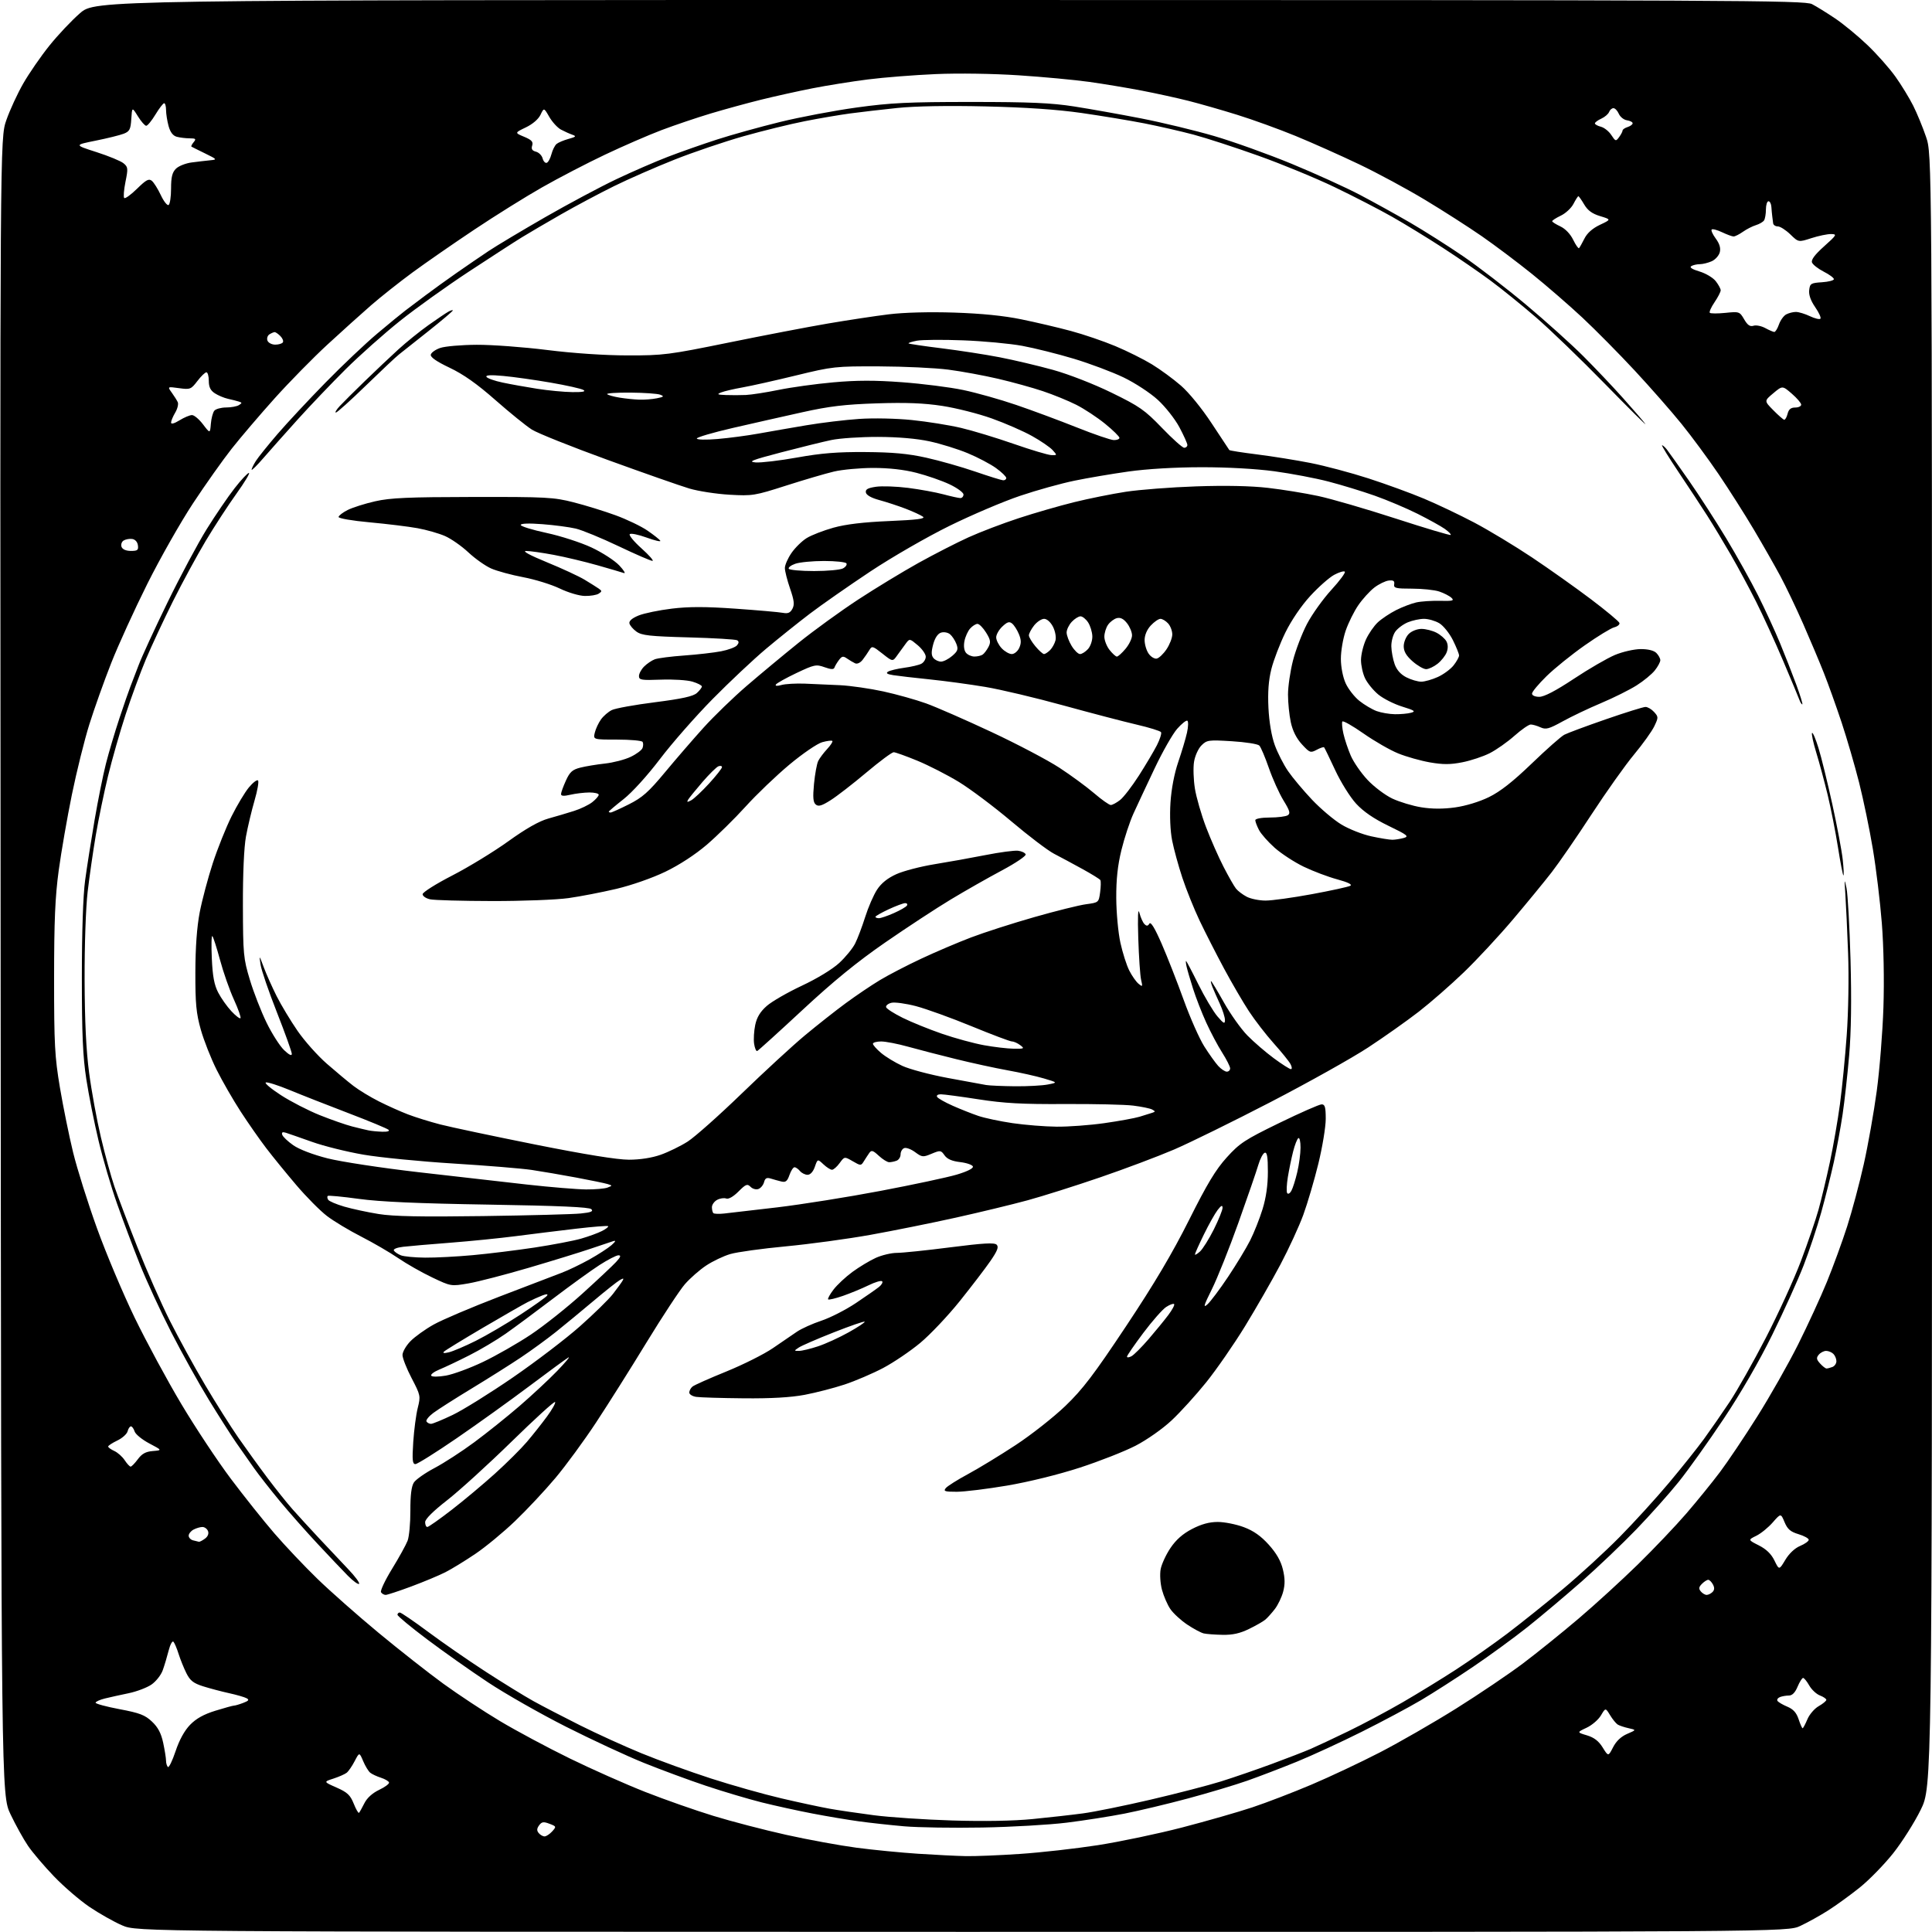 <?xml version="1.0" encoding="UTF-8" standalone="no"?>
<svg 
  version="1.1" 
  xmlns="http://www.w3.org/2000/svg" 
  xmlns:xlink="http://www.w3.org/1999/xlink" 
  xmlns:svg="http://www.w3.org/2000/svg"
  xmlns:rdf="http://www.w3.org/1999/02/22-rdf-syntax-ns#"
  xmlns:cc="http://creativecommons.org/ns#"
  xmlns:dc="http://purl.org/dc/elements/1.1/"
  viewBox="0 0 768 768"
  width="768"
  height="768"
>
<style>svg {background-color: white; }</style>"
<path stroke="none" fill="black" fill-rule="evenodd" d="M382.50,767.95C54.50,767.92 54.50,767.92 48.57,765.37C45.31,763.97 39.46,760.66 35.57,758.03C31.68,755.39 25.32,749.92 21.44,745.87C17.55,741.81 12.91,736.36 11.13,733.74C9.35,731.13 6.23,725.50 4.20,721.24C0.50,713.50 0.50,713.50 0.25,384.24C-0.01,54.99 -0.01,54.99 2.52,47.76C3.90,43.79 6.92,37.25 9.22,33.23C11.52,29.21 16.18,22.45 19.58,18.21C22.97,13.97 28.47,8.14 31.80,5.25C37.84,0.00 37.84,0.00 377.47,0.00C690.66,0.00 717.35,0.13 720.30,1.64C722.06,2.55 726.20,5.11 729.50,7.33C732.80,9.55 738.59,14.32 742.36,17.93C746.14,21.54 751.14,27.20 753.49,30.50C755.84,33.80 759.00,38.98 760.52,42.00C762.04,45.02 764.35,50.62 765.64,54.43C768.00,61.35 768.00,61.35 768.00,385.80C768.00,710.26 768.00,710.26 763.53,719.38C761.07,724.40 756.16,732.16 752.62,736.64C749.07,741.11 743.10,747.24 739.34,750.27C735.58,753.29 729.87,757.43 726.66,759.47C723.45,761.50 718.50,764.25 715.66,765.58C710.50,767.98 710.50,767.98 382.50,767.95zM384.00,737.84C387.57,737.91 397.25,737.52 405.50,736.96C413.75,736.41 427.68,734.84 436.45,733.48C445.22,732.11 460.29,728.95 469.95,726.44C479.60,723.93 492.14,720.34 497.82,718.45C503.50,716.56 514.07,712.50 521.32,709.42C528.57,706.35 540.80,700.59 548.50,696.62C556.20,692.65 569.87,684.78 578.89,679.14C587.90,673.49 599.83,665.44 605.39,661.25C610.95,657.06 620.90,649.04 627.50,643.43C634.10,637.82 644.72,628.11 651.11,621.86C657.49,615.61 666.16,606.50 670.37,601.61C674.58,596.72 680.56,589.36 683.66,585.24C686.76,581.13 693.44,571.18 698.51,563.13C703.59,555.08 710.89,542.20 714.75,534.50C718.60,526.80 723.78,515.55 726.25,509.50C728.72,503.45 732.34,493.55 734.28,487.50C736.22,481.45 739.20,470.30 740.89,462.73C742.59,455.15 744.90,442.10 746.03,433.73C747.17,425.35 748.36,410.40 748.69,400.50C749.04,389.67 748.79,376.32 748.06,367.00C747.39,358.48 745.78,345.17 744.48,337.44C743.19,329.70 740.73,317.85 739.03,311.11C737.32,304.36 734.19,293.59 732.06,287.17C729.92,280.75 726.76,271.90 725.01,267.50C723.27,263.10 719.57,254.32 716.79,248.00C714.01,241.68 709.92,233.12 707.71,229.00C705.49,224.88 700.75,216.55 697.16,210.50C693.57,204.45 687.28,194.55 683.18,188.50C679.07,182.45 672.44,173.45 668.43,168.50C664.43,163.55 656.06,154.02 649.83,147.31C643.60,140.61 634.23,131.13 629.00,126.24C623.77,121.36 614.77,113.56 609.00,108.91C603.23,104.26 594.23,97.50 589.00,93.87C583.77,90.25 573.65,83.76 566.50,79.46C559.35,75.15 547.57,68.79 540.31,65.33C533.06,61.86 521.71,56.80 515.08,54.07C508.46,51.35 497.97,47.55 491.77,45.63C485.57,43.70 476.87,41.21 472.43,40.09C468.00,38.97 459.66,37.14 453.91,36.03C448.15,34.92 438.73,33.36 432.97,32.55C427.21,31.75 414.62,30.57 405.00,29.94C394.88,29.27 380.97,29.06 372.00,29.45C363.48,29.82 351.32,30.77 345.00,31.58C338.68,32.38 328.77,33.96 323.00,35.10C317.23,36.23 308.00,38.28 302.50,39.64C297.00,41.00 288.00,43.47 282.50,45.12C277.00,46.77 268.23,49.74 263.00,51.71C257.77,53.69 247.65,58.09 240.50,61.48C233.35,64.87 222.12,70.70 215.55,74.44C208.98,78.17 196.83,85.75 188.55,91.28C180.27,96.80 169.22,104.46 164.00,108.29C158.78,112.13 151.35,118.01 147.50,121.36C143.65,124.72 135.85,131.74 130.16,136.98C124.48,142.22 115.03,151.84 109.16,158.37C103.30,164.90 95.62,173.90 92.10,178.37C88.58,182.84 81.68,192.57 76.78,200.00C71.88,207.43 63.70,221.82 58.61,232.00C53.52,242.18 47.04,256.38 44.21,263.56C41.38,270.74 37.48,281.69 35.53,287.90C33.58,294.11 30.46,306.69 28.58,315.85C26.71,325.01 24.35,338.57 23.34,346.00C21.91,356.54 21.51,365.97 21.50,389.00C21.50,415.25 21.76,420.02 23.82,432.33C25.10,439.93 27.46,451.53 29.06,458.10C30.67,464.67 34.94,478.25 38.56,488.27C42.18,498.30 48.93,514.31 53.56,523.86C58.20,533.41 66.54,548.86 72.12,558.19C77.69,567.53 86.53,580.87 91.76,587.83C97.00,594.80 104.77,604.55 109.04,609.50C113.31,614.45 121.01,622.59 126.15,627.58C131.29,632.57 142.25,642.25 150.50,649.08C158.75,655.91 170.33,665.01 176.24,669.31C182.15,673.60 192.27,680.28 198.74,684.15C205.21,688.02 217.70,694.71 226.50,699.01C235.30,703.31 248.80,709.30 256.50,712.33C264.20,715.36 276.39,719.64 283.59,721.84C290.78,724.05 303.83,727.44 312.59,729.39C321.34,731.33 333.90,733.63 340.50,734.50C347.10,735.37 358.12,736.45 365.00,736.90C371.88,737.35 380.43,737.77 384.00,737.84zM216.47,730.00C217.14,730.00 218.49,729.11 219.48,728.03C221.21,726.11 221.18,726.02 218.41,724.97C216.05,724.07 215.34,724.18 214.30,725.61C213.37,726.88 213.33,727.69 214.14,728.67C214.75,729.40 215.80,730.00 216.47,730.00zM390.50,726.47C378.95,726.68 365.00,726.46 359.50,725.99C354.00,725.51 345.90,724.62 341.50,724.02C337.10,723.42 328.77,722.02 323.00,720.91C317.23,719.81 308.14,717.81 302.80,716.48C297.47,715.14 287.57,712.20 280.80,709.94C274.04,707.68 262.88,703.56 256.00,700.79C249.12,698.02 235.18,691.54 225.00,686.40C214.82,681.26 200.88,673.32 194.00,668.76C187.12,664.21 176.21,656.50 169.75,651.64C163.29,646.78 158.00,642.39 158.00,641.90C158.00,641.40 158.42,641.00 158.93,641.00C159.44,641.00 164.50,644.46 170.18,648.68C175.86,652.91 186.12,660.02 193.00,664.48C199.88,668.94 208.43,674.21 212.00,676.19C215.57,678.17 223.93,682.51 230.56,685.83C237.19,689.15 248.17,694.15 254.96,696.94C261.75,699.73 274.17,704.24 282.58,706.96C290.98,709.68 303.63,713.25 310.68,714.89C317.73,716.54 326.35,718.38 329.84,719.00C333.32,719.62 341.20,720.78 347.34,721.58C353.48,722.39 367.50,723.33 378.50,723.67C391.18,724.06 402.89,723.85 410.50,723.10C417.10,722.45 426.10,721.44 430.50,720.85C434.90,720.27 446.99,717.81 457.38,715.39C467.76,712.97 480.36,709.71 485.38,708.14C490.39,706.57 499.45,703.45 505.50,701.22C511.55,698.99 518.52,696.29 521.00,695.22C523.48,694.15 530.23,690.98 536.00,688.18C541.77,685.39 551.45,680.23 557.50,676.73C563.55,673.23 573.20,667.31 578.94,663.58C584.68,659.84 593.82,653.42 599.26,649.31C604.69,645.19 614.61,637.25 621.30,631.66C627.98,626.07 638.12,616.77 643.81,611.00C649.51,605.23 658.33,595.55 663.40,589.50C668.48,583.45 674.76,575.58 677.36,572.00C679.96,568.42 684.55,561.81 687.55,557.30C690.55,552.79 697.03,541.31 701.95,531.80C706.87,522.28 713.14,508.59 715.87,501.37C718.60,494.14 721.76,484.92 722.89,480.87C724.02,476.81 726.05,468.32 727.40,462.00C728.75,455.68 730.55,445.32 731.40,439.00C732.25,432.68 733.47,420.30 734.10,411.50C734.76,402.40 735.00,388.38 734.65,379.00C734.31,369.93 733.82,359.35 733.56,355.50C733.14,349.35 733.19,349.04 734.01,353.00C734.52,355.48 735.24,368.30 735.61,381.50C736.05,397.40 735.87,410.22 735.07,419.50C734.41,427.20 733.24,437.77 732.46,443.00C731.68,448.23 730.11,456.76 728.97,461.97C727.82,467.18 725.57,476.19 723.96,481.98C722.35,487.78 719.21,497.24 716.97,503.01C714.73,508.78 709.14,521.16 704.54,530.51C699.38,541.01 691.97,553.84 685.18,564.01C679.13,573.08 671.11,584.33 667.36,589.00C663.61,593.67 656.03,602.18 650.52,607.89C645.01,613.61 635.23,622.93 628.79,628.61C622.34,634.28 612.67,642.43 607.29,646.72C601.90,651.00 592.10,658.16 585.50,662.62C578.90,667.09 569.58,673.06 564.80,675.88C560.01,678.71 549.44,684.35 541.30,688.42C533.16,692.49 521.55,697.84 515.50,700.31C509.45,702.78 500.56,706.18 495.76,707.87C490.95,709.56 480.37,712.73 472.26,714.91C464.14,717.09 452.77,719.80 447.00,720.94C441.23,722.07 430.88,723.69 424.00,724.54C417.12,725.39 402.05,726.26 390.50,726.47zM142.71,720.62C142.97,720.37 143.92,718.66 144.84,716.83C145.89,714.72 148.04,712.77 150.71,711.50C153.03,710.40 154.80,709.08 154.65,708.56C154.50,708.05 153.05,707.20 151.44,706.68C149.82,706.16 147.91,705.27 147.19,704.70C146.47,704.13 145.20,702.05 144.37,700.08C142.85,696.50 142.85,696.50 140.99,700.07C139.97,702.04 138.54,704.11 137.82,704.69C137.09,705.27 134.72,706.31 132.54,707.02C128.59,708.29 128.59,708.29 133.78,710.58C138.09,712.48 139.24,713.57 140.61,716.98C141.51,719.24 142.46,720.87 142.71,720.62zM69.78,696.17C71.28,691.67 73.32,687.95 75.56,685.64C77.98,683.15 81.01,681.46 85.62,680.04C89.24,678.92 92.58,678.00 93.04,678.00C93.50,678.00 95.14,677.52 96.68,676.93C98.89,676.09 99.17,675.69 98.00,675.06C97.17,674.62 94.03,673.71 91.00,673.05C87.97,672.38 83.35,671.16 80.73,670.33C76.91,669.12 75.58,668.09 74.11,665.16C73.10,663.15 71.71,659.70 71.01,657.50C70.32,655.30 69.40,653.11 68.95,652.62C68.51,652.14 67.65,653.72 67.04,656.12C66.43,658.53 65.37,662.07 64.68,663.98C63.99,665.90 61.95,668.46 60.15,669.68C58.35,670.89 54.32,672.42 51.19,673.07C48.06,673.71 43.81,674.66 41.75,675.16C39.69,675.67 38.00,676.43 38.00,676.86C38.00,677.28 42.30,678.44 47.55,679.43C55.56,680.94 57.64,681.74 60.42,684.37C62.81,686.62 64.05,688.98 64.87,692.80C65.49,695.71 66.00,698.90 66.00,699.88C66.00,700.86 66.33,701.99 66.73,702.40C67.13,702.80 68.50,699.99 69.78,696.17zM641.23,694.55C642.46,692.14 644.41,690.29 646.81,689.26C650.50,687.67 650.50,687.67 647.41,686.99C645.71,686.62 643.77,685.97 643.08,685.55C642.40,685.13 641.02,683.44 640.03,681.80C638.22,678.83 638.22,678.83 636.40,681.90C635.40,683.59 632.84,685.80 630.70,686.80C626.82,688.63 626.82,688.63 630.84,689.83C633.69,690.69 635.51,692.09 637.09,694.65C639.32,698.26 639.32,698.26 641.23,694.55zM716.56,687.00C716.79,687.00 717.64,685.41 718.45,683.48C719.25,681.54 721.28,679.18 722.95,678.23C724.62,677.28 725.99,676.15 725.99,675.73C726.00,675.30 724.86,674.52 723.46,673.98C722.06,673.45 720.15,671.67 719.21,670.02C718.27,668.36 717.17,667.01 716.76,667.01C716.36,667.00 715.37,668.58 714.56,670.50C713.60,672.82 712.44,674.00 711.13,674.00C710.05,674.00 708.45,674.27 707.59,674.60C706.72,674.94 706.26,675.62 706.57,676.12C706.88,676.62 708.63,677.65 710.46,678.42C712.85,679.42 714.11,680.82 714.97,683.40C715.62,685.38 716.34,687.00 716.56,687.00zM486.00,649.87C482.98,649.82 479.60,649.56 478.50,649.31C477.40,649.05 474.44,647.47 471.93,645.79C469.41,644.11 466.40,641.33 465.23,639.62C464.06,637.90 462.57,634.46 461.90,631.96C461.23,629.42 461.00,625.82 461.38,623.77C461.76,621.77 463.51,617.98 465.28,615.35C467.49,612.07 470.18,609.70 473.86,607.79C477.58,605.86 480.72,605.00 484.08,605.00C486.74,605.00 491.40,605.93 494.42,607.06C498.30,608.51 501.22,610.56 504.36,614.05C507.41,617.44 509.17,620.52 509.97,623.88C510.83,627.44 510.85,629.83 510.07,632.75C509.48,634.94 507.99,638.04 506.77,639.62C505.55,641.20 503.86,643.09 503.02,643.80C502.19,644.52 499.25,646.21 496.50,647.54C492.90,649.30 489.96,649.95 486.00,649.87zM153.31,634.00C152.65,634.00 151.82,633.52 151.46,632.94C151.10,632.35 153.07,628.18 155.84,623.66C158.61,619.15 161.39,614.11 162.02,612.48C162.65,610.84 163.15,605.45 163.13,600.50C163.11,594.33 163.55,590.81 164.53,589.31C165.32,588.11 169.01,585.52 172.73,583.56C176.45,581.60 183.55,577.00 188.50,573.34C193.45,569.68 201.55,563.20 206.50,558.93C211.45,554.66 218.20,548.37 221.50,544.96C224.80,541.54 226.80,539.14 225.94,539.62C225.09,540.11 218.14,545.20 210.50,550.94C202.86,556.68 189.85,566.02 181.58,571.69C173.32,577.36 165.91,582.00 165.13,582.00C163.96,582.00 163.81,580.42 164.27,573.25C164.59,568.44 165.39,562.33 166.06,559.67C167.24,554.98 167.17,554.63 163.64,547.87C161.64,544.04 160.00,539.88 160.00,538.64C160.00,537.40 161.42,534.93 163.16,533.15C164.89,531.38 169.05,528.39 172.41,526.52C175.76,524.64 187.50,519.65 198.50,515.43C209.50,511.21 220.64,506.95 223.25,505.96C225.86,504.98 230.85,502.58 234.34,500.63C237.82,498.68 241.76,496.13 243.09,494.96C244.71,493.53 244.94,493.01 243.80,493.36C242.87,493.66 238.82,495.01 234.80,496.38C230.79,497.75 219.77,501.14 210.33,503.92C200.88,506.70 190.03,509.51 186.22,510.17C179.29,511.36 179.28,511.35 171.84,507.82C167.75,505.88 161.66,502.42 158.32,500.14C154.97,497.85 148.34,494.00 143.57,491.56C138.80,489.13 132.69,485.45 129.99,483.39C127.28,481.33 121.79,475.79 117.79,471.09C113.78,466.38 108.38,459.76 105.80,456.37C103.21,452.98 98.65,446.45 95.67,441.86C92.68,437.26 88.39,429.80 86.13,425.29C83.86,420.77 81.03,413.57 79.82,409.29C78.00,402.81 77.63,398.97 77.66,386.50C77.68,376.61 78.27,368.49 79.39,362.65C80.33,357.79 82.67,349.01 84.58,343.15C86.49,337.29 89.86,328.90 92.05,324.50C94.24,320.10 97.35,314.93 98.94,313.01C100.54,311.08 102.17,309.84 102.57,310.24C102.97,310.64 102.35,314.24 101.18,318.23C100.02,322.23 98.49,328.65 97.78,332.50C96.99,336.82 96.52,347.36 96.56,360.00C96.61,379.32 96.77,381.02 99.33,389.50C100.82,394.45 103.80,402.10 105.95,406.50C108.10,410.90 111.24,415.82 112.93,417.44C114.90,419.33 116.00,419.86 116.00,418.94C116.00,418.15 113.34,410.73 110.09,402.46C106.83,394.19 103.90,385.64 103.58,383.46C102.99,379.56 103.01,379.57 104.85,384.50C105.87,387.25 108.19,392.43 109.98,396.00C111.78,399.57 115.51,405.77 118.27,409.77C121.02,413.77 126.25,419.64 129.89,422.82C133.52,425.99 138.30,429.98 140.50,431.67C142.70,433.36 147.28,436.14 150.67,437.84C154.06,439.55 159.23,441.87 162.17,442.99C165.10,444.12 170.91,445.92 175.07,447.00C179.24,448.07 196.21,451.66 212.80,454.98C232.54,458.92 245.38,461.00 250.00,461.00C254.44,461.00 259.12,460.27 262.62,459.04C265.69,457.96 270.52,455.60 273.35,453.80C276.18,451.99 285.83,443.42 294.80,434.74C303.76,426.07 315.08,415.64 319.96,411.58C324.84,407.52 332.13,401.77 336.17,398.80C340.20,395.83 346.30,391.71 349.73,389.64C353.16,387.57 360.58,383.72 366.23,381.08C371.88,378.43 380.77,374.64 386.00,372.65C391.23,370.66 402.54,367.02 411.14,364.57C419.75,362.11 429.03,359.80 431.78,359.44C436.72,358.78 436.77,358.74 437.32,354.68C437.62,352.43 437.66,350.26 437.41,349.85C437.15,349.44 433.92,347.44 430.22,345.41C426.53,343.38 421.48,340.66 419.00,339.38C416.52,338.10 408.88,332.29 402.00,326.48C395.12,320.67 385.75,313.64 381.17,310.84C376.58,308.05 369.16,304.25 364.67,302.40C360.18,300.55 355.94,299.03 355.26,299.02C354.57,299.01 349.67,302.65 344.37,307.11C339.07,311.57 332.69,316.51 330.19,318.09C326.68,320.32 325.35,320.71 324.29,319.82C323.23,318.95 323.07,317.03 323.58,311.59C323.96,307.69 324.71,303.60 325.25,302.50C325.80,301.40 327.39,299.27 328.80,297.76C330.20,296.25 331.14,294.80 330.87,294.54C330.61,294.27 328.80,294.49 326.86,295.03C324.90,295.57 319.07,299.55 313.80,303.95C308.56,308.33 300.73,315.82 296.39,320.62C292.05,325.41 285.12,332.22 281.00,335.76C276.38,339.71 270.04,343.85 264.50,346.52C259.29,349.03 251.07,351.90 245.00,353.34C239.22,354.70 230.68,356.35 226.00,357.01C221.32,357.67 207.69,358.20 195.71,358.18C183.73,358.16 172.59,357.85 170.96,357.49C169.33,357.13 168.00,356.22 168.00,355.46C168.00,354.70 173.29,351.36 179.75,348.04C186.21,344.72 196.22,338.61 202.00,334.46C209.09,329.36 214.28,326.42 218.00,325.38C221.03,324.54 225.61,323.18 228.19,322.36C230.77,321.55 234.04,319.97 235.44,318.87C236.85,317.76 238.00,316.44 238.00,315.93C238.00,315.42 236.31,315.01 234.25,315.02C232.19,315.04 228.81,315.44 226.75,315.92C224.09,316.54 223.01,316.46 223.02,315.64C223.03,315.02 223.90,312.61 224.95,310.31C226.51,306.87 227.53,305.94 230.67,305.15C232.78,304.61 237.20,303.88 240.50,303.52C243.80,303.16 248.37,301.97 250.66,300.88C252.95,299.80 255.09,298.21 255.41,297.36C255.74,296.51 255.75,295.41 255.44,294.91C255.13,294.41 250.58,294.00 245.33,294.00C235.78,294.00 235.78,294.00 236.44,291.25C236.80,289.74 237.90,287.38 238.89,286.00C239.87,284.62 241.82,282.94 243.21,282.26C244.60,281.57 252.33,280.17 260.39,279.15C271.14,277.78 275.56,276.80 277.02,275.48C278.11,274.50 279.00,273.33 279.00,272.89C279.00,272.44 277.31,271.58 275.25,270.96C273.19,270.34 267.56,269.99 262.75,270.17C254.95,270.46 254.00,270.31 254.00,268.75C254.00,267.79 254.92,266.08 256.04,264.96C257.16,263.84 259.07,262.54 260.29,262.08C261.51,261.62 266.77,260.94 272.00,260.57C277.23,260.20 283.83,259.44 286.67,258.89C289.52,258.34 292.35,257.28 292.97,256.53C293.76,255.59 293.78,254.98 293.03,254.52C292.45,254.16 283.76,253.64 273.74,253.37C258.32,252.95 255.11,252.60 253.00,251.08C251.62,250.09 250.37,248.61 250.20,247.77C250.01,246.80 251.35,245.68 253.91,244.65C256.11,243.77 262.03,242.55 267.07,241.94C273.83,241.12 280.45,241.12 292.36,241.96C301.24,242.58 309.71,243.33 311.18,243.61C313.21,244.00 314.14,243.61 314.99,242.02C315.89,240.34 315.69,238.67 314.06,233.95C312.93,230.67 312.00,227.01 312.00,225.80C312.00,224.59 313.19,221.89 314.64,219.80C316.09,217.70 318.81,215.04 320.68,213.89C322.55,212.73 327.33,210.88 331.29,209.77C336.22,208.40 343.21,207.56 353.41,207.13C364.44,206.66 367.95,206.22 366.91,205.41C366.13,204.82 363.02,203.38 360.00,202.22C356.98,201.07 352.25,199.52 349.51,198.78C346.39,197.94 344.40,196.82 344.20,195.79C343.96,194.54 344.91,193.99 348.19,193.50C350.56,193.15 356.32,193.35 361.00,193.94C365.68,194.54 371.98,195.69 375.00,196.50C378.02,197.31 381.06,197.98 381.75,197.99C382.44,197.99 383.00,197.36 383.00,196.57C383.00,195.79 380.50,193.96 377.45,192.52C374.39,191.07 368.47,189.02 364.29,187.95C359.31,186.67 353.36,186.01 347.09,186.01C341.82,186.02 334.80,186.67 331.50,187.45C328.20,188.23 319.65,190.74 312.50,193.03C300.02,197.03 299.12,197.18 290.00,196.66C284.77,196.36 277.57,195.25 274.00,194.19C270.43,193.12 255.80,188.00 241.50,182.80C227.20,177.60 213.67,172.19 211.43,170.77C209.19,169.36 202.66,164.07 196.93,159.03C189.60,152.58 184.19,148.77 178.73,146.18C173.55,143.72 171.06,142.00 171.24,141.00C171.40,140.18 173.09,138.96 175.01,138.31C176.93,137.65 183.45,137.09 189.50,137.06C195.55,137.03 208.15,137.96 217.50,139.13C227.86,140.43 240.36,141.27 249.50,141.28C263.66,141.31 265.90,141.02 289.59,136.19C303.40,133.37 321.17,129.96 329.09,128.61C337.02,127.26 347.91,125.61 353.29,124.95C359.29,124.21 369.37,123.94 379.29,124.26C390.11,124.61 398.99,125.50 406.00,126.94C411.77,128.12 420.63,130.20 425.68,131.56C430.73,132.91 438.69,135.63 443.38,137.59C448.06,139.55 454.60,142.81 457.91,144.83C461.22,146.85 466.41,150.65 469.43,153.28C472.61,156.04 477.76,162.35 481.65,168.28C485.36,173.90 488.51,178.68 488.67,178.90C488.83,179.12 493.81,179.90 499.73,180.64C505.65,181.38 515.20,182.91 520.95,184.04C526.69,185.17 537.04,187.93 543.95,190.16C550.85,192.39 560.77,196.01 566.00,198.20C571.23,200.39 580.23,204.67 586.00,207.71C591.77,210.75 602.12,217.00 609.00,221.59C615.88,226.19 626.43,233.67 632.45,238.22C638.48,242.78 643.56,247.01 643.75,247.63C643.93,248.25 643.01,249.03 641.70,249.36C640.39,249.69 635.08,252.93 629.91,256.57C624.73,260.21 617.91,265.71 614.75,268.81C611.59,271.91 609.00,275.01 609.00,275.72C609.00,276.47 610.21,277.00 611.90,277.00C613.83,277.00 618.45,274.59 625.65,269.82C631.62,265.86 638.98,261.60 642.00,260.34C645.02,259.08 649.61,258.04 652.18,258.02C655.13,258.01 657.44,258.58 658.43,259.57C659.29,260.44 660.00,261.73 660.00,262.44C660.00,263.15 659.03,264.97 657.83,266.48C656.64,268.00 653.38,270.68 650.58,272.45C647.79,274.22 641.45,277.38 636.50,279.47C631.55,281.55 624.65,284.84 621.18,286.76C615.73,289.77 614.51,290.10 612.38,289.13C611.02,288.51 609.27,288.00 608.49,288.00C607.71,288.00 604.79,290.03 602.00,292.50C599.21,294.98 594.80,298.08 592.18,299.41C589.57,300.73 584.67,302.36 581.29,303.02C576.55,303.96 573.61,303.96 568.41,303.06C564.71,302.41 559.03,300.81 555.79,299.49C552.56,298.18 546.35,294.61 542.01,291.57C537.66,288.52 533.88,286.38 533.61,286.82C533.34,287.25 533.53,289.43 534.03,291.65C534.53,293.88 535.84,297.80 536.94,300.36C538.04,302.92 541.03,307.26 543.59,309.99C546.15,312.73 550.59,316.08 553.46,317.44C556.33,318.79 561.52,320.36 565.01,320.92C569.23,321.60 573.70,321.62 578.42,320.96C582.61,320.38 588.11,318.71 591.88,316.86C596.36,314.67 601.40,310.72 608.88,303.52C614.72,297.89 620.55,292.74 621.83,292.07C623.11,291.40 630.53,288.64 638.33,285.94C646.12,283.24 653.22,281.02 654.10,281.02C654.97,281.01 656.51,281.91 657.52,283.02C659.27,284.96 659.28,285.20 657.60,288.72C656.63,290.74 653.01,295.79 649.55,299.95C646.09,304.10 638.51,314.79 632.69,323.69C626.88,332.60 619.75,342.95 616.85,346.69C613.95,350.44 607.00,358.90 601.42,365.50C595.83,372.10 587.04,381.56 581.88,386.52C576.72,391.49 568.67,398.52 564.00,402.15C559.33,405.77 550.27,412.18 543.87,416.38C537.47,420.58 520.06,430.32 505.19,438.03C490.31,445.74 472.98,454.26 466.68,456.97C460.37,459.67 447.18,464.64 437.36,468.00C427.54,471.37 414.55,475.48 408.50,477.13C402.45,478.78 389.62,481.88 380.00,484.02C370.38,486.16 355.07,489.24 346.00,490.87C336.93,492.50 321.77,494.56 312.33,495.45C302.89,496.34 292.97,497.71 290.28,498.51C287.60,499.30 283.29,501.36 280.71,503.07C278.12,504.78 274.32,508.12 272.25,510.49C270.19,512.86 263.33,523.29 257.00,533.65C250.68,544.02 241.64,558.35 236.92,565.51C232.21,572.66 224.95,582.56 220.80,587.51C216.65,592.45 209.45,600.14 204.81,604.59C200.17,609.05 193.03,614.94 188.94,617.70C184.85,620.46 179.49,623.74 177.03,624.99C174.57,626.24 168.50,628.78 163.53,630.63C158.56,632.48 153.96,633.99 153.31,634.00zM678.42,634.00C679.07,634.00 680.12,633.48 680.75,632.85C681.55,632.05 681.60,631.12 680.92,629.85C680.37,628.83 679.53,628.00 679.04,628.00C678.54,628.00 677.42,628.72 676.54,629.61C675.30,630.85 675.19,631.53 676.09,632.61C676.72,633.37 677.77,634.00 678.42,634.00zM142.74,629.60C142.38,629.95 140.37,628.50 138.27,626.37C136.17,624.24 130.73,618.51 126.18,613.63C121.63,608.75 114.87,601.10 111.17,596.63C107.47,592.16 102.85,586.25 100.90,583.50C98.96,580.75 95.80,576.25 93.89,573.50C91.97,570.75 87.10,563.10 83.05,556.50C79.00,549.90 72.24,537.75 68.03,529.50C63.81,521.25 58.21,509.10 55.57,502.50C52.94,495.90 48.87,485.10 46.54,478.50C44.20,471.90 40.90,460.65 39.19,453.50C37.48,446.35 35.28,435.32 34.31,429.00C32.93,419.99 32.54,411.23 32.54,388.50C32.54,370.42 33.03,355.92 33.83,350.00C34.54,344.77 36.23,334.01 37.58,326.08C38.94,318.14 40.97,308.02 42.11,303.58C43.24,299.13 45.66,291.00 47.48,285.50C49.31,280.00 51.26,274.38 51.81,273.00C52.37,271.62 53.83,267.80 55.07,264.50C56.30,261.20 61.48,249.95 66.58,239.50C71.67,229.05 78.69,215.93 82.17,210.34C85.65,204.75 90.64,197.43 93.25,194.09C95.86,190.74 98.43,188.00 98.95,188.00C99.48,188.00 97.24,191.71 93.99,196.25C90.73,200.79 85.24,209.22 81.78,215.00C78.33,220.78 72.47,231.57 68.76,239.00C65.06,246.43 60.23,256.77 58.03,262.00C55.83,267.23 52.19,277.12 49.94,284.00C47.69,290.88 44.54,301.90 42.94,308.50C41.34,315.10 39.15,325.68 38.08,332.00C37.01,338.32 35.55,348.45 34.84,354.50C34.10,360.81 33.59,375.74 33.63,389.50C33.69,406.05 34.24,417.53 35.43,426.50C36.37,433.65 38.47,445.12 40.09,452.00C41.70,458.88 44.15,467.77 45.52,471.77C46.89,475.76 50.98,486.56 54.62,495.76C58.26,504.96 64.06,518.12 67.51,525.00C70.97,531.87 77.26,543.35 81.50,550.50C85.73,557.65 91.70,567.10 94.75,571.50C97.81,575.90 103.01,583.10 106.32,587.50C109.62,591.90 114.12,597.52 116.32,600.00C118.52,602.48 123.26,607.65 126.85,611.50C130.45,615.35 135.63,620.85 138.38,623.73C141.13,626.60 143.09,629.24 142.74,629.60zM709.69,620.07C711.19,617.56 713.46,615.42 715.56,614.54C717.45,613.75 719.00,612.65 719.00,612.09C719.00,611.54 717.17,610.53 714.94,609.86C711.74,608.90 710.57,607.90 709.39,605.08C707.90,601.52 707.90,601.52 704.70,605.18C702.94,607.20 700.00,609.59 698.17,610.49C694.84,612.13 694.84,612.13 699.17,614.32C702.12,615.81 704.10,617.72 705.37,620.33C707.24,624.17 707.24,624.17 709.69,620.07zM79.06,612.88C79.37,612.95 80.45,612.39 81.47,611.64C82.61,610.81 83.08,609.65 82.69,608.64C82.35,607.74 81.34,607.00 80.47,607.00C79.59,607.00 78.00,607.47 76.93,608.04C75.87,608.60 75.00,609.70 75.00,610.46C75.00,611.23 75.79,612.06 76.75,612.31C77.71,612.56 78.75,612.82 79.06,612.88zM169.87,607.00C170.35,607.00 174.74,603.91 179.62,600.13C184.51,596.35 192.26,589.85 196.85,585.70C201.44,581.55 207.10,575.92 209.42,573.20C211.74,570.48 215.35,565.93 217.44,563.08C219.53,560.24 220.97,557.64 220.65,557.32C220.32,556.99 212.51,564.11 203.28,573.14C194.05,582.16 182.56,592.61 177.75,596.36C172.16,600.71 169.00,603.86 169.00,605.08C169.00,606.14 169.39,607.00 169.87,607.00zM380.30,593.00C375.55,593.00 374.93,592.79 375.97,591.54C376.64,590.73 380.63,588.22 384.84,585.95C389.05,583.68 397.56,578.50 403.75,574.43C409.94,570.37 418.81,563.38 423.47,558.92C430.39,552.27 434.80,546.48 447.66,527.14C458.87,510.29 466.05,498.17 472.68,484.94C479.84,470.63 483.27,464.93 487.66,460.09C492.79,454.42 494.84,453.07 508.54,446.40C516.90,442.33 524.47,439.00 525.37,439.00C526.69,439.00 527.00,440.10 527.00,444.78C527.00,447.95 525.68,455.96 524.07,462.57C522.45,469.17 519.76,478.33 518.09,482.90C516.42,487.48 512.32,496.39 508.98,502.69C505.64,509.00 499.31,520.02 494.92,527.20C490.52,534.37 483.58,544.39 479.50,549.47C475.41,554.55 469.21,561.38 465.72,564.64C462.13,568.00 455.92,572.36 451.44,574.68C447.07,576.94 437.06,580.87 429.19,583.43C420.71,586.18 408.95,589.08 400.36,590.54C392.37,591.89 383.35,593.00 380.30,593.00zM51.93,583.00C52.31,583.00 53.60,581.68 54.80,580.06C56.41,577.88 57.93,577.04 60.73,576.81C64.50,576.50 64.50,576.50 59.32,573.77C56.48,572.27 53.86,570.13 53.51,569.02C53.15,567.91 52.50,567.00 52.05,567.00C51.60,567.00 51.00,567.89 50.72,568.97C50.44,570.05 48.58,571.71 46.60,572.65C44.62,573.60 43.00,574.66 43.00,575.02C43.00,575.38 44.10,576.18 45.45,576.79C46.79,577.41 48.64,579.05 49.56,580.45C50.48,581.85 51.54,583.00 51.93,583.00zM171.34,566.00C172.01,566.00 175.89,564.40 179.96,562.45C184.03,560.50 194.82,553.78 203.93,547.52C213.04,541.25 225.03,532.11 230.56,527.20C236.09,522.29 241.98,516.53 243.64,514.39C245.30,512.25 247.02,509.89 247.45,509.15C248.08,508.08 247.85,508.02 246.37,508.86C245.34,509.44 240.68,513.14 236.00,517.08C231.32,521.02 224.57,526.59 221.00,529.45C217.43,532.30 211.12,536.90 207.00,539.65C202.88,542.41 194.10,547.94 187.50,551.95C180.90,555.95 174.03,560.33 172.23,561.68C170.43,563.03 169.22,564.55 169.54,565.07C169.86,565.58 170.67,566.00 171.34,566.00zM295.64,555.85C286.76,555.77 278.26,555.51 276.75,555.28C275.24,555.05 274.00,554.28 274.00,553.56C274.00,552.83 274.57,551.77 275.27,551.19C275.96,550.61 282.01,547.92 288.71,545.20C295.40,542.48 303.72,538.31 307.19,535.94C310.66,533.56 314.98,530.61 316.79,529.38C318.60,528.15 322.98,526.17 326.53,524.99C330.08,523.81 336.25,520.65 340.24,517.98C344.23,515.30 348.37,512.42 349.43,511.57C350.49,510.72 351.04,509.71 350.66,509.32C350.27,508.94 347.83,509.66 345.23,510.94C342.63,512.21 338.06,514.09 335.09,515.13C332.11,516.16 329.46,516.79 329.20,516.53C328.94,516.27 329.89,514.52 331.33,512.64C332.76,510.76 336.14,507.60 338.84,505.62C341.54,503.64 345.72,501.12 348.12,500.03C350.53,498.94 354.30,498.04 356.50,498.04C358.70,498.04 368.27,497.05 377.76,495.83C390.93,494.15 395.30,493.90 396.19,494.79C397.08,495.68 396.50,497.21 393.72,501.25C391.72,504.16 386.24,511.32 381.55,517.18C376.86,523.03 369.77,530.53 365.79,533.84C361.81,537.15 355.16,541.64 351.03,543.82C346.89,546.00 340.01,548.94 335.75,550.36C331.49,551.77 324.35,553.61 319.89,554.46C314.40,555.50 306.57,555.95 295.64,555.85zM177.23,546.83C180.13,546.32 186.78,543.88 192.00,541.39C197.22,538.90 205.78,534.01 211.00,530.53C216.22,527.05 225.45,519.72 231.50,514.24C237.55,508.76 243.59,503.09 244.92,501.64C246.73,499.68 246.96,499.00 245.83,499.00C244.99,499.00 241.58,500.77 238.24,502.92C234.90,505.08 226.62,511.07 219.83,516.23C213.05,521.39 204.57,527.67 201.00,530.18C197.43,532.69 190.90,536.57 186.50,538.79C182.10,541.02 176.78,543.54 174.68,544.40C172.58,545.26 171.10,546.36 171.41,546.85C171.72,547.36 174.16,547.35 177.23,546.83zM726.07,544.00C726.49,544.00 727.55,543.73 728.42,543.39C729.29,543.06 730.00,542.02 730.00,541.09C730.00,540.16 729.46,538.86 728.80,538.20C728.14,537.54 726.85,537.00 725.92,537.00C725.00,537.00 723.68,537.68 722.98,538.52C721.95,539.76 722.05,540.40 723.52,542.02C724.50,543.11 725.65,544.00 726.07,544.00zM449.78,539.12C450.75,538.60 453.81,535.54 456.58,532.33C459.34,529.13 462.88,524.80 464.44,522.72C466.00,520.65 467.03,518.70 466.73,518.39C466.42,518.09 464.99,518.61 463.55,519.56C462.10,520.51 458.02,525.15 454.46,529.89C450.91,534.63 448.00,538.85 448.00,539.28C448.00,539.72 448.80,539.64 449.78,539.12zM178.43,537.56C180.04,537.18 184.86,535.13 189.13,533.00C193.40,530.86 201.39,526.18 206.88,522.58C212.36,518.99 217.14,515.58 217.48,515.02C217.91,514.34 217.28,514.32 215.55,514.98C214.14,515.52 211.53,516.70 209.74,517.62C207.96,518.53 199.97,523.11 192.00,527.79C184.03,532.48 177.05,536.75 176.50,537.29C175.85,537.92 176.53,538.02 178.43,537.56zM317.62,537.00C318.76,537.00 322.14,536.19 325.13,535.20C328.13,534.22 333.63,531.70 337.37,529.61C341.10,527.53 343.96,525.62 343.72,525.39C343.49,525.15 337.94,527.07 331.40,529.65C324.85,532.23 318.61,534.94 317.53,535.67C315.58,536.98 315.58,537.00 317.62,537.00zM479.98,518.50C481.20,517.41 484.89,512.49 488.18,507.57C491.46,502.66 495.42,496.13 496.96,493.07C498.51,490.01 500.72,484.42 501.89,480.64C503.29,476.10 504.00,471.11 504.00,465.81C504.00,459.88 503.68,457.94 502.75,458.24C502.06,458.46 500.92,460.64 500.20,463.07C499.49,465.51 495.94,475.82 492.31,486.00C488.68,496.18 483.92,508.10 481.73,512.50C478.51,518.97 478.17,520.12 479.98,518.50zM169.00,499.93C173.12,499.97 181.68,499.52 188.00,498.94C194.32,498.36 205.35,497.00 212.50,495.92C219.65,494.83 227.97,493.24 230.99,492.38C234.00,491.51 237.76,490.14 239.33,489.33C240.90,488.52 241.99,487.66 241.75,487.42C241.51,487.18 235.73,487.64 228.91,488.44C222.08,489.24 211.32,490.57 205.00,491.39C198.68,492.21 186.97,493.38 179.00,494.00C171.03,494.61 162.58,495.34 160.23,495.62C157.72,495.92 156.22,496.54 156.58,497.13C156.92,497.69 158.17,498.53 159.35,499.01C160.53,499.48 164.88,499.90 169.00,499.93zM477.02,497.49C478.12,496.48 480.60,492.53 482.52,488.70C484.43,484.87 485.99,481.00 485.98,480.12C485.96,478.92 485.45,479.16 484.02,481.00C482.96,482.38 480.50,486.76 478.55,490.75C476.60,494.74 475.00,498.30 475.00,498.66C475.00,499.02 475.91,498.49 477.02,497.49zM192.00,483.41C210.43,483.15 227.91,482.69 230.86,482.38C234.94,481.96 235.95,481.55 235.06,480.66C234.24,479.84 222.29,479.31 194.20,478.85C166.15,478.40 151.01,477.73 142.62,476.57C136.08,475.67 130.52,475.15 130.27,475.40C130.01,475.66 130.09,476.34 130.45,476.92C130.81,477.50 133.67,478.72 136.80,479.64C139.94,480.55 146.10,481.88 150.50,482.59C156.38,483.54 167.39,483.76 192.00,483.41zM287.81,482.40C289.84,482.19 299.38,481.08 309.00,479.94C318.62,478.79 337.07,475.86 350.00,473.40C362.93,470.95 376.57,468.04 380.32,466.93C384.53,465.67 386.98,464.44 386.74,463.70C386.52,463.04 384.23,462.25 381.66,461.95C378.42,461.57 376.51,460.74 375.47,459.26C374.04,457.22 373.79,457.19 370.33,458.63C366.91,460.07 366.53,460.03 363.78,458.00C362.18,456.81 360.22,456.09 359.43,456.39C358.64,456.69 358.00,457.80 358.00,458.86C358.00,459.92 357.29,461.06 356.42,461.39C355.55,461.73 354.22,462.00 353.47,462.00C352.72,462.00 350.86,460.85 349.34,459.44C346.98,457.25 346.41,457.09 345.53,458.35C344.97,459.16 343.99,460.65 343.37,461.66C342.27,463.44 342.13,463.44 338.96,461.60C335.69,459.70 335.69,459.70 333.76,462.35C332.70,463.81 331.34,465.00 330.73,465.00C330.12,465.00 328.59,464.02 327.32,462.83C325.01,460.66 325.01,460.66 323.91,463.83C323.23,465.79 322.12,467.00 321.02,467.00C320.05,467.00 318.68,466.32 318.00,465.50C317.32,464.68 316.34,464.00 315.83,464.00C315.31,464.00 314.41,465.39 313.82,467.09C312.97,469.54 312.30,470.08 310.62,469.67C309.45,469.39 307.55,468.86 306.39,468.50C304.78,468.00 304.15,468.33 303.73,469.91C303.43,471.06 302.44,472.28 301.52,472.63C300.59,472.99 299.19,472.62 298.37,471.79C297.06,470.49 296.49,470.71 293.54,473.66C291.50,475.70 289.60,476.78 288.67,476.43C287.84,476.11 286.22,476.35 285.08,476.96C283.94,477.57 283.00,478.88 283.00,479.87C283.00,480.86 283.25,481.92 283.56,482.23C283.87,482.54 285.79,482.62 287.81,482.40zM513.33,473.38C513.91,472.35 514.96,469.03 515.67,466.00C516.39,462.98 516.98,458.56 516.98,456.19C516.99,453.82 516.61,452.13 516.12,452.42C515.64,452.72 514.70,455.11 514.04,457.73C513.37,460.35 512.43,464.93 511.94,467.89C511.46,470.86 511.33,473.73 511.67,474.27C512.00,474.82 512.75,474.42 513.33,473.38zM233.00,472.82C236.57,472.84 240.40,472.51 241.50,472.08C243.50,471.30 243.50,471.30 241.50,470.67C240.40,470.33 234.78,469.17 229.00,468.09C223.22,467.01 215.26,465.65 211.31,465.06C207.35,464.48 193.37,463.33 180.25,462.52C167.12,461.70 151.04,460.12 144.51,459.00C137.98,457.88 128.78,455.60 124.07,453.92C119.35,452.24 114.65,450.61 113.62,450.28C112.29,449.87 111.87,450.11 112.20,451.10C112.45,451.87 114.42,453.74 116.58,455.25C118.93,456.90 124.40,458.99 130.23,460.47C135.59,461.82 151.79,464.29 166.23,465.95C180.68,467.62 200.15,469.83 209.50,470.88C218.85,471.92 229.43,472.79 233.00,472.82zM151.95,449.88C154.00,449.95 155.02,449.64 154.45,449.11C153.93,448.62 146.75,445.64 138.50,442.49C130.25,439.34 119.75,435.22 115.17,433.32C110.59,431.43 106.31,430.07 105.67,430.29C105.03,430.51 107.71,432.77 111.64,435.32C115.57,437.87 122.55,441.46 127.14,443.30C131.74,445.14 137.53,447.16 140.00,447.79C142.47,448.42 145.40,449.12 146.50,449.35C147.60,449.58 150.05,449.82 151.95,449.88zM420.00,447.87C424.68,447.92 433.23,447.29 439.00,446.47C444.77,445.65 451.07,444.50 453.00,443.92C454.93,443.33 457.18,442.63 458.00,442.36C459.33,441.92 459.33,441.78 458.00,441.05C457.18,440.61 453.80,439.91 450.50,439.50C447.20,439.08 434.91,438.81 423.19,438.87C406.34,438.97 399.17,438.58 389.00,437.00C381.92,435.90 375.18,435.00 374.01,435.00C372.77,435.00 372.15,435.44 372.53,436.05C372.89,436.63 375.68,438.21 378.74,439.56C381.80,440.92 386.37,442.73 388.90,443.59C391.43,444.45 397.55,445.74 402.50,446.47C407.45,447.19 415.32,447.83 420.00,447.87zM403.50,431.81C408.45,431.85 414.30,431.54 416.50,431.11C420.50,430.34 420.50,430.34 415.00,428.71C411.98,427.81 405.45,426.35 400.50,425.46C395.55,424.57 386.32,422.56 380.00,421.00C373.68,419.45 365.13,417.23 361.02,416.09C356.91,414.94 352.07,414.00 350.27,414.00C348.47,414.00 347.00,414.41 347.00,414.91C347.00,415.41 348.46,417.06 350.25,418.57C352.04,420.08 355.84,422.40 358.71,423.71C361.57,425.03 369.67,427.19 376.71,428.50C383.74,429.82 390.62,431.08 392.00,431.31C393.38,431.54 398.55,431.76 403.50,431.81zM487.67,426.00C488.40,426.00 489.00,425.41 489.00,424.70C489.00,423.98 487.58,421.17 485.85,418.45C484.11,415.73 481.25,410.35 479.50,406.50C477.74,402.65 475.38,396.57 474.25,393.00C473.11,389.43 471.96,385.49 471.69,384.25C471.41,383.01 471.32,382.00 471.47,382.00C471.63,382.00 473.83,386.17 476.35,391.26C478.88,396.35 482.29,402.08 483.93,404.01C486.43,406.93 486.92,407.17 486.94,405.50C486.95,404.40 486.02,401.48 484.89,399.00C483.75,396.52 482.42,393.49 481.93,392.25C481.45,391.01 481.21,390.00 481.40,390.00C481.60,390.00 483.90,393.81 486.51,398.47C489.13,403.13 493.34,409.06 495.88,411.64C498.42,414.23 503.14,418.29 506.36,420.67C509.58,423.05 512.64,425.00 513.15,425.00C513.66,425.00 513.60,424.12 513.00,423.00C512.41,421.89 509.41,418.18 506.33,414.75C503.26,411.31 498.82,405.57 496.48,402.00C494.13,398.43 489.67,390.77 486.57,385.00C483.47,379.23 479.11,370.68 476.88,366.00C474.66,361.32 471.56,353.63 470.00,348.91C468.44,344.19 466.61,337.52 465.94,334.09C465.20,330.33 464.94,324.38 465.28,319.06C465.64,313.59 466.81,307.47 468.38,302.88C469.77,298.82 471.33,293.58 471.85,291.24C472.37,288.90 472.43,286.77 472.00,286.50C471.56,286.23 469.73,287.68 467.94,289.72C466.14,291.77 462.10,298.86 458.97,305.47C455.83,312.09 452.05,320.15 450.58,323.38C449.10,326.62 446.95,333.15 445.79,337.88C444.29,343.99 443.69,349.55 443.73,357.00C443.76,362.77 444.50,370.77 445.38,374.77C446.26,378.77 447.85,383.75 448.92,385.84C449.98,387.93 451.63,390.28 452.59,391.07C454.18,392.39 454.27,392.26 453.61,389.50C453.22,387.85 452.72,380.43 452.48,373.00C452.21,364.33 452.37,360.70 452.92,362.84C453.40,364.68 454.30,366.70 454.93,367.33C455.80,368.20 456.28,368.16 456.90,367.16C457.45,366.28 459.05,368.91 461.78,375.17C464.02,380.30 467.95,390.33 470.52,397.45C473.09,404.58 476.78,412.90 478.71,415.95C480.64,419.00 483.15,422.51 484.28,423.75C485.42,424.99 486.95,426.00 487.67,426.00zM301.00,417.79C300.58,417.95 300.03,416.65 299.77,414.90C299.51,413.15 299.72,409.77 300.22,407.40C300.87,404.35 302.23,402.13 304.81,399.87C306.82,398.10 313.09,394.49 318.74,391.84C324.77,389.02 330.90,385.29 333.59,382.81C336.11,380.49 338.97,376.99 339.94,375.04C340.92,373.10 342.71,368.35 343.93,364.50C345.14,360.65 347.26,355.77 348.64,353.66C350.33,351.07 352.83,349.07 356.32,347.49C359.17,346.21 366.00,344.43 371.50,343.54C377.00,342.65 386.12,341.01 391.76,339.90C397.41,338.78 403.22,338.01 404.69,338.18C406.15,338.36 407.51,339.01 407.72,339.64C407.92,340.26 403.68,343.12 398.30,345.99C392.91,348.86 383.77,354.05 378.00,357.53C372.23,361.00 360.46,368.72 351.85,374.67C340.70,382.38 331.24,390.10 318.98,401.50C309.51,410.30 301.42,417.63 301.00,417.79zM403.00,416.88C407.17,416.93 407.36,416.83 405.56,415.47C404.49,414.66 403.02,414.00 402.28,414.00C401.55,414.00 394.32,411.28 386.22,407.95C378.12,404.62 368.18,401.03 364.12,399.96C360.06,398.90 355.65,398.30 354.32,398.63C353.00,398.97 352.06,399.75 352.24,400.37C352.42,400.99 355.39,402.90 358.85,404.61C362.30,406.32 369.34,409.17 374.47,410.94C379.61,412.71 387.12,414.76 391.16,415.49C395.20,416.22 400.52,416.85 403.00,416.88zM95.59,404.75C95.88,404.45 94.71,401.13 92.99,397.36C91.27,393.59 88.78,386.50 87.47,381.62C86.15,376.74 84.78,372.46 84.42,372.12C84.06,371.78 83.96,375.77 84.20,381.00C84.52,388.10 85.16,391.53 86.74,394.56C87.90,396.80 90.25,400.12 91.96,401.95C93.66,403.78 95.30,405.04 95.59,404.75zM349.37,365.00C350.13,365.00 352.81,364.09 355.33,362.97C357.85,361.86 360.19,360.51 360.52,359.97C360.85,359.44 360.53,359.00 359.81,359.01C359.09,359.02 356.14,360.12 353.25,361.46C350.36,362.81 348.00,364.15 348.00,364.45C348.00,364.75 348.62,365.00 349.37,365.00zM503.09,357.99C505.61,358.00 513.91,356.85 521.53,355.44C529.16,354.03 536.01,352.53 536.77,352.11C537.66,351.61 535.82,350.71 531.55,349.55C527.92,348.57 521.93,346.30 518.23,344.52C514.53,342.73 509.35,339.35 506.72,337.02C504.09,334.68 501.27,331.49 500.47,329.94C499.66,328.38 499.00,326.63 499.00,326.05C499.00,325.44 501.41,324.99 504.75,324.98C507.91,324.98 511.13,324.57 511.90,324.08C513.03,323.36 512.72,322.27 510.21,318.19C508.52,315.44 505.91,309.65 504.41,305.34C502.92,301.03 501.20,296.99 500.60,296.37C499.99,295.75 495.08,294.98 489.68,294.65C480.40,294.08 479.74,294.17 477.59,296.32C476.34,297.57 475.02,300.48 474.65,302.82C474.27,305.14 474.43,309.93 474.99,313.46C475.56,316.99 477.55,323.88 479.41,328.77C481.28,333.67 484.41,340.78 486.38,344.58C488.34,348.39 490.56,352.28 491.32,353.23C492.07,354.18 494.00,355.64 495.59,356.47C497.19,357.31 500.56,357.99 503.09,357.99zM732.79,348.00C732.57,348.00 731.59,342.94 730.61,336.75C729.63,330.56 727.79,321.23 726.53,316.00C725.26,310.77 723.23,303.21 722.00,299.20C720.78,295.18 720.02,291.65 720.32,291.35C720.62,291.05 721.77,293.75 722.88,297.36C724.00,300.96 726.47,311.01 728.38,319.70C730.29,328.39 732.15,338.31 732.52,341.75C732.89,345.19 733.01,348.00 732.79,348.00zM553.50,333.82C554.60,333.81 556.62,333.49 558.00,333.11C560.21,332.49 559.53,331.94 551.93,328.27C546.11,325.45 541.99,322.63 539.07,319.46C536.71,316.90 532.97,310.91 530.76,306.15C528.54,301.39 526.57,297.31 526.36,297.08C526.16,296.85 524.83,297.29 523.40,298.06C520.94,299.37 520.62,299.25 517.51,295.86C515.34,293.49 513.85,290.52 513.11,287.09C512.50,284.24 512.00,279.30 512.00,276.11C512.00,272.93 512.89,266.85 513.97,262.61C515.06,258.37 517.58,251.78 519.58,247.97C521.59,244.16 525.93,238.09 529.24,234.48C532.55,230.87 534.95,227.62 534.59,227.25C534.22,226.89 532.31,227.45 530.35,228.51C528.39,229.57 524.11,233.35 520.84,236.92C517.26,240.82 513.33,246.61 510.95,251.45C508.79,255.88 506.28,262.40 505.39,265.95C504.26,270.47 503.92,275.13 504.23,281.45C504.51,287.04 505.47,292.67 506.74,296.17C507.87,299.29 510.25,303.95 512.03,306.54C513.80,309.12 518.08,314.22 521.53,317.87C524.98,321.52 530.26,325.98 533.26,327.78C536.25,329.59 541.58,331.69 545.10,332.45C548.62,333.22 552.40,333.83 553.50,333.82zM242.75,322.99C243.16,322.99 246.41,321.53 249.97,319.74C255.34,317.05 257.79,314.88 264.34,307.00C268.68,301.77 275.59,293.78 279.69,289.24C283.80,284.69 291.51,277.23 296.83,272.65C302.15,268.07 311.45,260.34 317.50,255.47C323.55,250.60 334.15,242.92 341.04,238.40C347.94,233.88 358.74,227.32 365.04,223.81C371.35,220.31 380.32,215.71 385.00,213.59C389.67,211.47 398.67,208.04 405.00,205.97C411.32,203.90 421.23,201.04 427.00,199.62C432.77,198.19 442.00,196.34 447.50,195.49C453.00,194.65 465.60,193.68 475.50,193.34C487.14,192.94 497.21,193.15 504.00,193.93C509.77,194.59 518.77,196.05 524.00,197.17C529.23,198.29 543.12,202.33 554.87,206.15C566.63,209.97 576.44,212.89 576.68,212.65C576.92,212.41 575.85,211.33 574.31,210.23C572.76,209.14 567.90,206.45 563.50,204.24C559.10,202.04 551.45,198.80 546.50,197.05C541.55,195.30 533.27,192.77 528.11,191.43C522.95,190.08 513.27,188.25 506.61,187.34C499.26,186.35 487.82,185.71 477.50,185.73C467.10,185.74 455.87,186.41 448.57,187.44C442.01,188.36 432.34,190.00 427.07,191.09C421.81,192.17 412.10,194.87 405.50,197.10C398.90,199.32 386.30,204.68 377.50,209.01C368.53,213.42 354.68,221.40 345.96,227.18C337.42,232.86 326.62,240.39 321.96,243.93C317.31,247.47 309.45,253.76 304.50,257.92C299.55,262.08 289.98,271.07 283.24,277.91C276.50,284.75 267.11,295.45 262.37,301.70C257.37,308.29 251.28,315.00 247.87,317.68C244.64,320.22 242.00,322.45 242.00,322.65C242.00,322.84 242.34,323.00 242.75,322.99zM441.56,320.00C442.20,320.00 443.87,319.10 445.26,318.01C446.66,316.91 450.03,312.52 452.76,308.26C455.49,303.99 458.70,298.57 459.90,296.22C461.10,293.86 461.83,291.53 461.53,291.05C461.23,290.56 456.82,289.20 451.74,288.02C446.66,286.84 433.57,283.41 422.66,280.41C411.76,277.40 397.81,274.09 391.66,273.06C385.52,272.03 375.55,270.68 369.50,270.06C363.45,269.44 356.96,268.69 355.07,268.39C352.63,268.00 352.04,267.59 353.02,266.99C353.78,266.52 356.68,265.83 359.45,265.45C362.23,265.08 365.29,264.36 366.25,263.85C367.21,263.34 368.00,262.09 368.00,261.05C368.00,260.02 366.56,257.96 364.80,256.48C361.59,253.79 361.59,253.79 360.05,255.85C359.20,256.98 357.68,259.07 356.68,260.48C354.86,263.06 354.86,263.06 350.77,259.82C346.94,256.78 346.60,256.69 345.59,258.40C344.99,259.41 343.78,261.16 342.91,262.29C341.97,263.49 340.73,264.06 339.91,263.67C339.13,263.31 337.69,262.45 336.69,261.76C335.17,260.70 334.66,260.81 333.48,262.39C332.70,263.43 331.90,264.78 331.70,265.39C331.43,266.18 330.31,266.14 327.76,265.22C324.43,264.03 323.70,264.18 316.61,267.54C312.44,269.52 308.76,271.58 308.43,272.11C308.06,272.72 308.89,272.78 310.67,272.29C312.22,271.86 316.43,271.62 320.00,271.76C323.57,271.90 329.88,272.18 334.00,272.38C338.12,272.59 345.83,273.70 351.13,274.85C356.42,276.01 364.07,278.15 368.13,279.61C372.18,281.07 383.88,286.19 394.11,290.98C404.35,295.77 416.50,302.17 421.11,305.18C425.73,308.20 431.95,312.77 434.94,315.33C437.93,317.90 440.91,320.00 441.56,320.00zM274.75,318.14C275.84,317.55 279.04,314.54 281.87,311.46C284.69,308.37 287.00,305.44 287.00,304.95C287.00,304.46 286.36,304.31 285.59,304.61C284.81,304.90 281.97,307.70 279.27,310.82C276.58,313.95 274.01,317.11 273.56,317.85C272.92,318.93 273.16,318.98 274.75,318.14zM554.50,283.91C556.70,283.94 559.57,283.69 560.89,283.33C562.90,282.80 562.35,282.41 557.39,280.88C554.15,279.88 549.87,277.71 547.88,276.07C545.89,274.42 543.53,271.52 542.63,269.63C541.73,267.74 541.01,264.47 541.02,262.35C541.03,260.23 541.91,256.59 542.97,254.25C544.04,251.91 546.16,248.82 547.70,247.39C549.24,245.96 552.52,243.77 555.00,242.52C557.48,241.27 561.08,239.90 563.00,239.47C564.92,239.04 569.18,238.76 572.46,238.84C577.52,238.96 578.20,238.78 576.96,237.62C576.16,236.88 573.97,235.75 572.10,235.13C570.23,234.51 565.37,234.00 561.31,234.00C554.82,234.00 553.95,233.79 554.21,232.25C554.43,230.93 553.91,230.57 552.07,230.77C550.73,230.92 548.15,232.17 546.34,233.55C544.54,234.93 541.67,238.08 539.97,240.55C538.27,243.01 536.01,247.57 534.94,250.67C533.87,253.78 533.01,258.83 533.02,261.91C533.03,265.19 533.82,269.20 534.92,271.62C535.95,273.89 538.41,277.04 540.38,278.61C542.36,280.19 545.45,282.01 547.24,282.67C549.03,283.32 552.30,283.88 554.50,283.91zM716.44,280.00C716.17,280.00 715.66,279.21 715.31,278.25C714.97,277.29 712.05,270.29 708.83,262.71C705.61,255.12 700.78,244.54 698.09,239.21C695.41,233.87 690.87,225.45 688.01,220.50C685.15,215.55 680.94,208.57 678.66,205.00C676.38,201.43 671.28,193.66 667.31,187.75C663.35,181.84 660.37,177.00 660.69,177.00C661.02,177.00 661.90,177.79 662.65,178.75C663.40,179.71 667.31,185.22 671.34,191.00C675.36,196.78 682.05,207.12 686.20,214.00C690.35,220.88 696.04,231.09 698.86,236.70C701.67,242.31 705.57,250.77 707.52,255.49C709.48,260.21 712.40,267.66 714.01,272.04C715.63,276.42 716.72,280.00 716.44,280.00zM565.00,270.98C566.38,270.97 569.34,270.12 571.58,269.10C573.82,268.08 576.63,266.01 577.83,264.49C579.02,262.97 580.00,261.20 580.00,260.56C580.00,259.92 578.89,257.16 577.53,254.43C576.16,251.70 573.73,248.68 572.12,247.73C570.51,246.78 567.78,246.00 566.06,246.00C564.34,246.00 561.43,246.63 559.60,247.39C557.76,248.16 555.53,249.84 554.63,251.12C553.73,252.40 553.03,255.03 553.08,256.97C553.12,258.91 553.71,262.07 554.39,264.00C555.21,266.32 556.79,268.09 559.06,269.25C560.95,270.21 563.62,270.99 565.00,270.98zM566.90,266.00C565.89,266.00 563.48,264.60 561.53,262.90C559.02,260.69 558.00,258.96 558.00,256.90C558.00,255.30 558.90,253.10 560.00,252.00C561.13,250.87 563.33,250.00 565.05,250.00C566.73,250.00 569.41,250.68 571.02,251.51C572.63,252.34 574.40,253.89 574.97,254.94C575.63,256.18 575.67,257.75 575.07,259.30C574.57,260.64 572.93,262.70 571.44,263.87C569.95,265.04 567.91,266.00 566.90,266.00zM374.07,263.00C375.07,263.00 377.07,261.98 378.51,260.74C380.73,258.83 380.99,258.10 380.17,255.95C379.64,254.56 378.51,252.84 377.65,252.13C376.79,251.41 375.19,251.12 374.07,251.48C372.78,251.89 371.65,253.58 370.96,256.14C370.16,259.13 370.18,260.51 371.06,261.58C371.71,262.36 373.06,263.00 374.07,263.00zM459.81,261.80C460.70,261.63 462.46,259.96 463.71,258.10C464.97,256.23 466.00,253.57 466.00,252.18C466.00,250.79 465.26,248.83 464.35,247.83C463.43,246.82 462.06,246.00 461.30,246.00C460.53,246.00 458.80,247.19 457.45,248.65C455.93,250.28 455.00,252.49 455.00,254.42C455.00,256.15 455.72,258.58 456.60,259.83C457.47,261.09 458.92,261.97 459.81,261.80zM387.37,260.98C388.54,260.98 390.00,260.64 390.60,260.23C391.21,259.83 392.24,258.47 392.91,257.21C393.92,255.28 393.78,254.37 391.98,251.46C390.80,249.56 389.27,248.00 388.57,248.00C387.88,248.00 386.57,248.82 385.67,249.82C384.76,250.81 383.74,253.06 383.39,254.81C383.00,256.77 383.23,258.57 384.00,259.50C384.68,260.32 386.20,260.99 387.37,260.98zM443.98,261.00C444.44,261.00 445.99,259.62 447.41,257.92C448.83,256.23 450.00,253.82 450.00,252.56C450.00,251.30 449.10,249.13 448.00,247.73C446.63,245.98 445.36,245.35 443.97,245.72C442.85,246.01 441.28,247.19 440.47,248.35C439.66,249.50 439.00,251.63 439.00,253.09C439.00,254.54 439.93,256.92 441.07,258.37C442.21,259.81 443.52,261.00 443.98,261.00zM402.20,260.00C403.21,260.00 404.55,258.90 405.16,257.55C406.00,255.70 405.97,254.35 405.03,252.08C404.35,250.42 403.15,248.54 402.36,247.89C401.24,246.95 400.43,247.19 398.47,249.03C397.11,250.30 396.00,252.25 396.00,253.36C396.00,254.47 396.98,256.41 398.17,257.69C399.37,258.96 401.18,260.00 402.20,260.00zM415.02,260.00C415.48,260.00 416.56,259.29 417.43,258.43C418.29,257.57 419.26,255.82 419.58,254.54C419.90,253.24 419.45,250.84 418.56,249.11C417.61,247.28 416.16,246.00 415.05,246.00C414.00,246.00 412.21,247.19 411.07,248.63C409.93,250.08 409.00,251.85 409.00,252.56C409.00,253.27 410.17,255.23 411.59,256.92C413.01,258.62 414.56,260.00 415.02,260.00zM429.33,260.00C430.08,260.00 431.50,259.10 432.50,258.00C433.49,256.90 434.27,254.62 434.22,252.93C434.17,251.23 433.41,248.76 432.54,247.42C431.67,246.09 430.31,245.00 429.52,245.00C428.73,245.00 427.16,245.98 426.04,247.19C424.92,248.39 424.00,250.30 424.00,251.44C424.01,252.57 424.90,254.96 425.99,256.75C427.08,258.54 428.58,260.00 429.33,260.00zM232.50,236.90C230.26,236.87 225.86,235.56 222.50,233.94C219.19,232.35 212.67,230.33 208.00,229.45C203.32,228.57 197.60,227.01 195.28,226.00C192.96,224.98 188.87,222.09 186.20,219.59C183.52,217.08 179.34,214.16 176.91,213.09C174.49,212.03 169.57,210.62 166.00,209.97C162.43,209.32 153.88,208.27 147.00,207.64C139.96,207.00 134.54,206.06 134.59,205.50C134.64,204.95 136.28,203.70 138.23,202.72C140.19,201.74 145.10,200.18 149.14,199.27C155.15,197.90 162.29,197.59 188.00,197.55C217.17,197.50 220.13,197.66 228.02,199.68C232.71,200.87 240.21,203.19 244.70,204.83C249.19,206.47 254.90,209.21 257.38,210.92C259.87,212.63 262.16,214.44 262.47,214.95C262.79,215.46 260.36,214.90 257.09,213.71C253.81,212.52 250.77,211.89 250.34,212.33C249.91,212.76 252.02,215.32 255.03,218.01C258.04,220.71 259.99,222.93 259.37,222.96C258.74,222.98 252.67,220.35 245.87,217.11C239.07,213.87 231.41,210.72 228.87,210.12C226.32,209.52 220.35,208.73 215.62,208.37C210.24,207.95 207.00,208.07 207.00,208.68C207.00,209.22 211.61,210.64 217.25,211.85C222.89,213.06 230.95,215.67 235.17,217.65C239.39,219.62 244.34,222.83 246.17,224.77C248.00,226.71 248.82,228.07 248.00,227.79C247.18,227.50 242.45,226.12 237.50,224.71C232.55,223.30 224.74,221.43 220.14,220.57C215.54,219.71 210.59,219.01 209.14,219.02C207.49,219.03 210.56,220.70 217.36,223.49C223.33,225.93 230.08,229.06 232.36,230.43C234.64,231.81 237.18,233.40 238.00,233.97C239.33,234.89 239.33,235.11 238.00,235.98C237.18,236.53 234.70,236.94 232.50,236.90zM323.62,227.00C328.85,227.00 334.01,226.53 335.09,225.95C336.17,225.37 336.79,224.47 336.47,223.95C336.15,223.43 332.15,223.00 327.59,223.00C323.03,223.00 317.88,223.49 316.15,224.10C314.42,224.70 313.25,225.60 313.56,226.10C313.87,226.59 318.40,227.00 323.62,227.00zM52.04,219.00C54.68,219.00 55.09,218.67 54.82,216.75C54.63,215.39 53.71,214.40 52.50,214.24C51.40,214.10 49.87,214.40 49.10,214.89C48.34,215.39 47.99,216.52 48.32,217.40C48.70,218.39 50.12,219.00 52.04,219.00zM398.75,190.92C399.44,190.97 400.00,190.55 400.00,190.01C400.00,189.46 398.18,187.69 395.95,186.08C393.72,184.47 388.66,181.80 384.70,180.16C380.74,178.51 373.90,176.39 369.50,175.44C364.39,174.34 356.98,173.70 349.00,173.68C342.12,173.66 333.80,174.22 330.50,174.91C327.20,175.60 318.20,177.82 310.50,179.83C298.90,182.87 297.16,183.55 300.37,183.82C302.50,183.99 309.93,183.11 316.87,181.87C326.48,180.14 332.97,179.62 344.00,179.70C354.83,179.77 360.94,180.33 368.11,181.92C373.40,183.09 382.17,185.58 387.61,187.45C393.05,189.32 398.06,190.88 398.75,190.92zM104.76,182.02C102.16,185.04 100.02,187.15 100.01,186.71C100.01,186.28 100.78,184.71 101.73,183.21C102.68,181.72 106.56,176.90 110.35,172.50C114.14,168.10 122.70,158.92 129.37,152.11C136.04,145.29 145.32,136.50 150.00,132.57C154.68,128.63 159.67,124.54 161.11,123.46C162.54,122.38 166.14,119.67 169.11,117.43C172.07,115.20 177.65,111.17 181.50,108.49C185.35,105.80 191.06,101.90 194.19,99.81C197.32,97.72 207.44,91.67 216.69,86.35C225.94,81.04 238.68,74.24 245.00,71.24C251.32,68.24 260.55,64.23 265.50,62.33C270.45,60.42 279.23,57.34 285.00,55.47C290.77,53.60 302.02,50.47 310.00,48.51C317.98,46.55 331.70,43.95 340.50,42.74C354.02,40.87 361.07,40.53 386.00,40.53C409.40,40.53 417.88,40.90 427.00,42.32C433.32,43.31 445.33,45.45 453.67,47.08C462.02,48.71 475.07,51.86 482.67,54.08C490.28,56.31 504.15,61.28 513.50,65.14C522.85,69.00 535.00,74.52 540.50,77.41C546.00,80.30 555.00,85.28 560.50,88.47C566.00,91.67 575.45,97.65 581.50,101.78C587.55,105.91 598.87,114.62 606.65,121.14C614.43,127.66 624.66,136.86 629.37,141.57C634.08,146.28 641.22,153.81 645.24,158.32C649.27,162.82 653.22,167.40 654.03,168.50C654.83,169.60 647.65,162.48 638.07,152.68C628.49,142.87 616.09,130.92 610.53,126.12C604.96,121.31 596.83,114.73 592.45,111.50C588.08,108.26 579.55,102.40 573.50,98.48C567.45,94.56 558.38,89.01 553.34,86.15C548.30,83.29 538.07,78.01 530.61,74.43C523.15,70.84 509.50,65.21 500.27,61.92C491.05,58.62 479.45,54.85 474.50,53.53C469.55,52.21 460.77,50.20 455.00,49.06C449.23,47.93 437.98,46.07 430.00,44.92C420.20,43.52 407.79,42.67 391.71,42.30C376.65,41.95 363.80,42.18 356.71,42.92C350.54,43.56 342.12,44.54 338.00,45.09C333.88,45.64 325.77,47.02 320.00,48.16C314.23,49.29 303.24,51.99 295.58,54.15C287.93,56.32 275.55,60.51 268.08,63.48C260.61,66.44 249.82,71.17 244.10,73.99C238.38,76.81 228.93,81.84 223.10,85.17C217.27,88.51 210.25,92.62 207.50,94.31C204.75,95.99 195.30,102.11 186.50,107.89C177.70,113.67 165.32,122.53 159.00,127.57C152.68,132.62 142.97,141.26 137.42,146.76C131.88,152.27 123.33,161.22 118.42,166.66C113.52,172.10 107.37,179.01 104.76,182.02zM417.90,180.91C420.28,181.00 420.28,180.97 418.43,178.92C417.40,177.78 413.72,175.26 410.26,173.33C406.79,171.39 399.61,168.25 394.28,166.35C388.96,164.44 380.08,162.20 374.55,161.35C367.22,160.23 360.17,159.96 348.50,160.34C335.81,160.76 329.70,161.49 319.00,163.86C311.57,165.50 299.09,168.33 291.25,170.13C283.41,171.94 277.00,173.82 277.00,174.31C277.00,174.82 280.54,174.91 285.25,174.51C289.79,174.12 297.10,173.16 301.50,172.36C305.90,171.56 314.45,170.08 320.50,169.06C326.55,168.04 336.00,166.90 341.50,166.53C347.17,166.14 356.26,166.33 362.50,166.97C368.55,167.59 377.32,168.99 382.00,170.09C386.68,171.19 396.12,174.06 403.00,176.46C409.88,178.86 416.58,180.86 417.90,180.91zM470.75,178.00C471.44,178.00 472.00,177.50 472.00,176.89C472.00,176.28 470.57,173.11 468.83,169.84C467.09,166.57 463.22,161.66 460.23,158.93C457.23,156.18 451.14,152.20 446.65,150.04C442.17,147.88 433.27,144.54 426.88,142.61C420.48,140.69 411.26,138.38 406.38,137.48C401.49,136.58 390.91,135.59 382.86,135.29C374.81,134.98 366.55,135.05 364.51,135.43C362.47,135.82 360.97,136.30 361.17,136.51C361.38,136.71 367.28,137.59 374.29,138.45C381.29,139.32 391.68,140.92 397.37,142.02C403.06,143.12 412.61,145.38 418.61,147.04C424.86,148.78 434.78,152.64 441.88,156.11C453.00,161.54 455.03,162.96 461.88,170.07C466.07,174.43 470.06,178.00 470.75,178.00zM442.75,174.94C443.99,174.97 445.00,174.57 445.00,174.05C445.00,173.54 442.44,171.02 439.31,168.47C436.17,165.92 431.02,162.52 427.85,160.92C424.68,159.32 418.71,156.88 414.58,155.50C410.45,154.11 402.45,151.90 396.79,150.58C391.13,149.26 382.23,147.62 377.00,146.94C371.77,146.26 359.40,145.68 349.50,145.64C332.07,145.58 331.02,145.69 316.50,149.23C308.25,151.24 298.66,153.39 295.19,154.00C291.72,154.61 287.89,155.51 286.69,155.99C284.84,156.73 285.13,156.90 288.50,157.03C290.70,157.12 294.30,157.11 296.50,157.01C298.70,156.91 304.57,156.00 309.55,154.98C314.53,153.96 324.28,152.61 331.22,151.99C340.52,151.15 347.73,151.13 358.58,151.94C366.69,152.54 377.62,153.93 382.88,155.03C388.14,156.13 397.63,158.80 403.97,160.97C410.31,163.13 421.12,167.15 428.00,169.89C434.88,172.64 441.51,174.91 442.75,174.94zM83.82,168.45C84.00,166.29 84.62,163.96 85.20,163.26C85.77,162.57 87.88,161.99 89.87,161.98C91.87,161.98 94.16,161.55 94.97,161.04C96.27,160.22 96.27,160.05 94.97,159.64C94.16,159.38 92.22,158.88 90.65,158.54C89.08,158.19 86.71,157.20 85.40,156.34C83.65,155.20 83.00,153.85 83.00,151.38C83.00,149.52 82.57,148.00 82.05,148.00C81.53,148.00 79.91,149.56 78.46,151.47C75.93,154.78 75.60,154.91 71.17,154.30C66.53,153.66 66.53,153.66 68.28,156.08C69.24,157.41 70.31,159.11 70.66,159.86C71.01,160.61 70.56,162.48 69.65,164.02C68.74,165.55 68.00,167.34 68.00,167.99C68.00,168.71 69.30,168.36 71.37,167.08C73.22,165.94 75.45,165.00 76.32,165.00C77.19,165.00 79.16,166.66 80.70,168.69C83.50,172.37 83.50,172.37 83.82,168.45zM709.23,166.85C709.63,166.93 710.24,165.88 710.59,164.50C711.04,162.71 711.89,162.00 713.61,162.00C714.92,162.00 716.00,161.49 716.00,160.86C716.00,160.23 714.32,158.26 712.27,156.49C708.55,153.27 708.55,153.27 704.91,156.32C701.27,159.37 701.27,159.37 704.89,163.04C706.87,165.05 708.83,166.77 709.23,166.85zM133.52,164.00C133.04,164.00 133.74,162.83 135.08,161.39C136.41,159.96 140.88,155.52 145.00,151.52C149.12,147.52 155.12,141.86 158.31,138.94C161.51,136.02 166.91,131.66 170.31,129.25C173.72,126.83 177.29,124.42 178.25,123.89C179.21,123.36 180.00,123.15 180.00,123.42C180.00,123.69 175.66,127.37 170.35,131.59C165.05,135.82 159.77,140.00 158.62,140.89C157.47,141.77 151.55,147.34 145.46,153.25C139.38,159.16 134.00,164.00 133.52,164.00zM254.12,158.87C256.12,158.94 259.25,158.70 261.08,158.33C263.90,157.77 264.11,157.55 262.45,156.90C261.38,156.48 256.04,156.11 250.58,156.07C245.13,156.03 240.98,156.31 241.35,156.69C241.73,157.06 243.94,157.68 246.27,158.06C248.60,158.44 252.13,158.81 254.12,158.87zM227.50,155.87C231.66,155.92 233.01,155.65 231.90,155.01C231.02,154.49 225.17,153.18 218.90,152.10C212.63,151.01 204.18,149.82 200.12,149.45C195.07,148.98 192.95,149.10 193.39,149.82C193.74,150.39 196.61,151.41 199.77,152.07C202.92,152.74 209.10,153.85 213.50,154.54C217.90,155.23 224.20,155.83 227.50,155.87zM109.41,137.00C110.77,137.00 112.14,136.59 112.45,136.08C112.76,135.57 112.31,134.45 111.44,133.58C110.57,132.71 109.55,132.01 109.18,132.02C108.81,132.02 107.87,132.43 107.10,132.91C106.34,133.40 105.99,134.52 106.32,135.40C106.66,136.28 108.05,137.00 109.41,137.00zM705.30,131.96C705.74,131.98 706.58,130.64 707.16,128.98C707.74,127.32 709.03,125.52 710.04,124.98C711.05,124.44 712.78,124.00 713.90,124.00C715.02,124.00 717.52,124.76 719.45,125.68C721.39,126.60 723.27,127.06 723.64,126.70C724.00,126.33 723.07,124.27 721.57,122.11C719.79,119.53 718.96,117.20 719.18,115.34C719.48,112.72 719.86,112.48 724.25,112.20C726.86,112.03 729.00,111.47 729.00,110.97C729.00,110.46 727.18,109.11 724.95,107.98C722.72,106.84 720.63,105.20 720.30,104.34C719.89,103.27 721.43,101.21 725.10,97.93C730.18,93.37 730.34,93.08 727.86,93.04C726.42,93.02 722.91,93.75 720.08,94.66C714.93,96.33 714.93,96.33 711.67,93.16C709.87,91.42 707.64,90.00 706.70,90.00C705.77,90.00 704.93,89.44 704.85,88.75C704.77,88.06 704.61,86.83 704.50,86.00C704.39,85.17 704.23,83.49 704.15,82.25C704.07,81.01 703.55,80.00 703.00,80.00C702.45,80.00 701.99,81.46 701.98,83.25C701.98,85.04 701.64,87.00 701.23,87.62C700.83,88.23 699.38,89.08 698.00,89.50C696.62,89.92 694.31,91.10 692.85,92.13C691.39,93.16 689.71,94.00 689.13,94.00C688.55,94.00 686.48,93.24 684.55,92.32C682.61,91.40 680.75,90.91 680.42,91.24C680.09,91.57 680.82,93.19 682.04,94.84C683.55,96.88 684.06,98.61 683.65,100.25C683.32,101.57 681.89,103.18 680.48,103.83C679.06,104.47 676.91,105.01 675.70,105.02C674.49,105.02 672.95,105.38 672.28,105.81C671.51,106.30 672.72,107.07 675.55,107.91C678.02,108.64 680.93,110.37 682.02,111.75C683.11,113.14 684.00,114.78 684.00,115.40C684.00,116.03 682.90,118.16 681.55,120.15C680.20,122.13 679.36,124.02 679.68,124.35C680.01,124.67 682.80,124.68 685.89,124.37C691.37,123.80 691.54,123.87 693.33,126.94C694.68,129.26 695.66,129.93 697.04,129.49C698.07,129.16 700.17,129.57 701.71,130.41C703.24,131.24 704.86,131.94 705.30,131.96zM627.70,98.64C627.96,98.37 628.92,96.66 629.84,94.83C630.93,92.65 633.05,90.77 636.00,89.37C640.50,87.25 640.50,87.25 636.10,85.92C632.92,84.96 631.15,83.67 629.75,81.30C628.68,79.48 627.63,78.00 627.43,78.00C627.22,78.00 626.34,79.37 625.48,81.04C624.62,82.71 622.35,84.82 620.45,85.72C618.55,86.63 617.01,87.62 617.02,87.94C617.03,88.25 618.50,89.17 620.27,90.00C622.22,90.91 624.24,93.01 625.36,95.31C626.38,97.40 627.43,98.90 627.70,98.64zM67.03,81.48C67.56,81.15 68.00,78.21 68.00,74.94C68.00,70.41 68.46,68.54 69.93,67.07C70.99,66.01 73.80,64.89 76.18,64.58C78.56,64.27 81.85,63.88 83.50,63.72C86.42,63.44 86.37,63.37 81.50,60.98C78.75,59.64 76.32,58.43 76.11,58.29C75.89,58.16 76.28,57.36 76.98,56.52C78.06,55.22 77.83,55.00 75.37,54.99C73.79,54.98 71.49,54.70 70.27,54.37C68.77,53.97 67.70,52.58 67.02,50.14C66.47,48.14 66.01,45.26 66.01,43.75C66.00,42.24 65.66,41.01 65.25,41.03C64.84,41.05 63.28,43.07 61.79,45.53C60.30,47.99 58.65,50.00 58.12,50.00C57.59,50.00 56.11,48.31 54.83,46.25C52.50,42.50 52.50,42.50 52.19,47.30C51.93,51.44 51.52,52.24 49.19,53.15C47.71,53.73 42.67,54.98 38.00,55.92C29.50,57.63 29.50,57.63 38.31,60.45C43.15,62.00 48.00,64.00 49.08,64.89C50.90,66.37 50.96,66.95 49.88,72.27C49.24,75.45 49.01,78.35 49.38,78.71C49.74,79.08 52.04,77.42 54.47,75.03C58.11,71.46 59.17,70.89 60.37,71.89C61.17,72.56 62.78,75.12 63.94,77.59C65.10,80.06 66.49,81.82 67.03,81.48zM217.33,64.72C217.92,64.53 218.76,62.99 219.20,61.31C219.64,59.63 220.56,57.79 221.25,57.22C221.94,56.65 224.07,55.75 226.00,55.22C228.98,54.40 229.20,54.15 227.50,53.55C226.40,53.17 224.38,52.25 223.00,51.52C221.62,50.79 219.54,48.52 218.36,46.48C216.22,42.76 216.22,42.76 214.86,45.63C214.04,47.36 211.73,49.35 209.03,50.64C204.56,52.79 204.56,52.79 208.35,54.37C211.34,55.62 212.02,56.36 211.55,57.86C211.11,59.23 211.52,59.90 213.05,60.30C214.20,60.60 215.40,61.80 215.70,62.97C216.01,64.13 216.74,64.92 217.33,64.72zM643.64,54.48C644.39,53.46 645.00,52.28 645.00,51.88C645.00,51.47 645.90,50.85 647.00,50.50C648.10,50.15 649.00,49.48 649.00,49.00C649.00,48.53 647.99,48.00 646.75,47.82C645.51,47.64 644.06,46.49 643.51,45.25C642.97,44.01 642.01,43.00 641.37,43.00C640.73,43.00 639.95,43.68 639.64,44.51C639.32,45.34 637.92,46.54 636.53,47.17C635.14,47.80 634.00,48.65 634.00,49.05C634.00,49.45 635.07,50.05 636.38,50.38C637.68,50.71 639.55,52.18 640.51,53.66C642.19,56.22 642.34,56.26 643.64,54.48z" />

</svg>